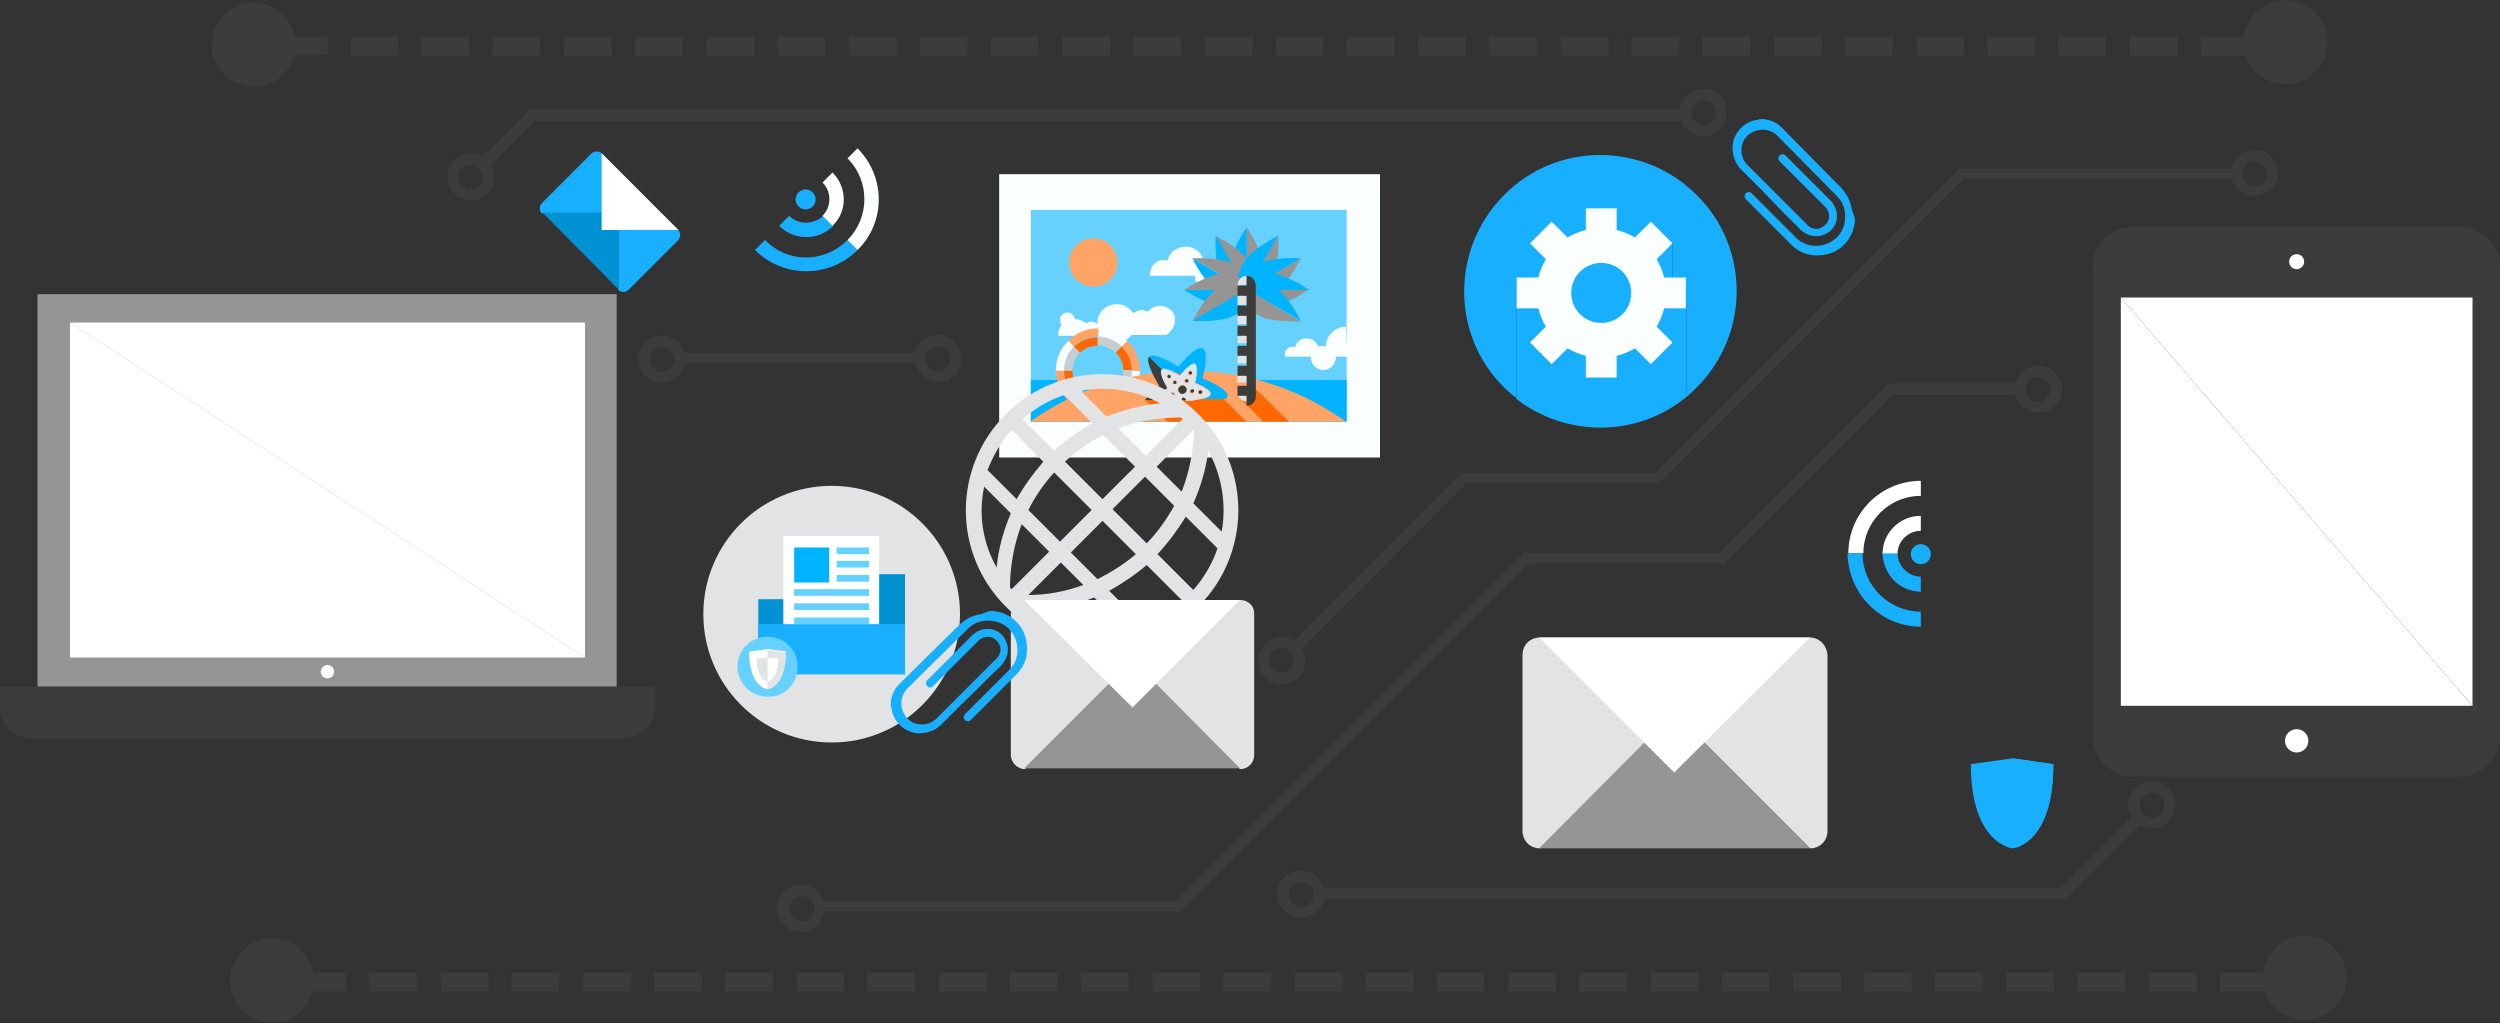 <?xml version="1.0" encoding="utf-8"?>
<!-- Generator: Adobe Illustrator 21.0.2, SVG Export Plug-In . SVG Version: 6.00 Build 0)  -->
<svg version="1.1" id="Layer_1" xmlns="http://www.w3.org/2000/svg" xmlns:xlink="http://www.w3.org/1999/xlink" x="0px" y="0px"
	 viewBox="0 0 300 122.8" style="enable-background:new 0 0 300 122.8;" xml:space="preserve">
<rect x="0" y="0" width="300" height="122.8" fill="#333333" stroke="none"/>
<style type="text/css">
	.st0{fill:#E2E3E4;}
	.st1{fill:#0092D3;}
	.st2{fill:#FFFFFF;}
	.st3{fill:#66D1FF;}
	.st4{fill:#00B3FF;}
	.st5{fill:#18AFFE;}
	.st6{fill:#FAFEFF;}
	.st7{fill:#FFA466;}
	.st8{fill:#D94E58;}
	.st9{fill:#C9CDD0;}
	.st10{fill:#8A3451;}
	.st11{fill:#FF6800;}
	.st12{fill:#959595;}
	.st13{fill:#3C3C3B;}
	.st14{fill-rule:evenodd;clip-rule:evenodd;fill:#18AFFE;}
</style>
<g>
	<g>
		<g>
			<g>
				<circle class="st0" cx="99.8" cy="73.7" r="15.4"/>
			</g>
		</g>
		<g>
			<g>
				<g>
					<polygon class="st1" points="106.2,68.9 103.5,68.9 102,70.4 100.6,71.9 99.8,71.9 93.3,71.9 91,71.9 91,80.9 99.8,80.9 
						108.6,80.9 108.6,71.9 108.6,68.9 					"/>
				</g>
			</g>
			<g>
				<g>
					<g>
						<g>
							<polygon class="st2" points="105.5,64.3 102.4,64.3 94,64.3 94,78.6 105.5,78.6 105.5,70.5 105.5,67.4 							"/>
						</g>
					</g>
					<g>
						<g>
							<rect x="100.4" y="67.3" class="st3" width="3.9" height="0.8"/>
						</g>
					</g>
					<g>
						<g>
							<rect x="100.4" y="69" class="st3" width="3.9" height="0.8"/>
						</g>
					</g>
					<g>
						<g>
							<rect x="95.3" y="70.7" class="st3" width="9" height="0.8"/>
						</g>
					</g>
					<g>
						<g>
							<rect x="95.3" y="72.4" class="st3" width="9" height="0.8"/>
						</g>
					</g>
					<g>
						<g>
							<rect x="95.3" y="74.1" class="st3" width="9" height="0.8"/>
						</g>
					</g>
					<g>
						<g>
							<rect x="100.4" y="65.7" class="st3" width="3.9" height="0.8"/>
						</g>
					</g>
				</g>
				<g>
					<g>
						<rect x="95.3" y="65.7" class="st4" width="4.2" height="4.2"/>
					</g>
				</g>
			</g>
			<g>
				<g>
					<rect x="91" y="74.9" class="st5" width="17.6" height="6"/>
				</g>
			</g>
		</g>
		<g>
			<g>
				<g>
					<path class="st3" d="M95.7,79.6c-0.2-1.8-1.7-3.2-3.6-3.2c-2,0-3.6,1.6-3.6,3.6c0,2,1.6,3.6,3.6,3.6c0.2,0,0.3,0,0.5,0
						c1.8-0.2,3.1-1.7,3.1-3.6C95.7,79.9,95.7,79.7,95.7,79.6z"/>
				</g>
			</g>
			<g>
				<g>
					<g>
						<g>
							<path class="st2" d="M92.1,82.7c0,0-2.2-0.2-2.2-4.5l2.2-0.3l2.2,0.3C94.3,82.5,92.1,82.7,92.1,82.7z"/>
						</g>
					</g>
				</g>
				<g>
					<g>
						<g>
							<path class="st0" d="M92.1,82.7l0-4.8l2.2,0.3C94.3,82.5,92.1,82.7,92.1,82.7z"/>
						</g>
					</g>
				</g>
				<g>
					<g>
						<g>
							<g>
								<polygon class="st2" points="94.3,78.3 92.1,78 92.1,77.9 94.3,78.2 								"/>
							</g>
						</g>
					</g>
				</g>
				<g>
					<g>
						<g>
							<g>
								<path class="st2" d="M92.1,81.8v-2.9l1.3,0.1C93.4,81.6,92.1,81.8,92.1,81.8z"/>
							</g>
						</g>
					</g>
					<g>
						<g>
							<g>
								<path class="st0" d="M92.1,81.8v-2.9L90.8,79C90.8,81.6,92.1,81.8,92.1,81.8z"/>
							</g>
						</g>
					</g>
				</g>
			</g>
		</g>
	</g>
	<g>
		<g>
			<g>
				<rect x="119.9" y="20.9" class="st6" width="45.7" height="34"/>
			</g>
		</g>
		<g>
			<g>
				<rect x="123.7" y="25.2" class="st3" width="37.9" height="25.4"/>
			</g>
		</g>
		<g>
			<g>
				<circle class="st7" cx="131.2" cy="31.5" r="2.9"/>
			</g>
		</g>
		<g>
			<g>
				<rect x="123.7" y="45.6" class="st4" width="37.9" height="5"/>
			</g>
		</g>
		<g>
			<g>
				<path class="st6" d="M139.2,36.7c-0.6,0-1.1,0.3-1.5,0.7c-0.2-0.1-0.4-0.2-0.7-0.2c-0.4,0-0.7,0.2-1,0.4c-0.4-0.6-1.1-1.1-2-1.1
					c-1.3,0-2.4,1.1-2.3,2.3c0,0,0,0.1,0,0.1c-0.2-0.2-0.5-0.3-0.8-0.3c-0.2,0-0.4,0.1-0.6,0.2c-0.3-0.3-0.8-0.5-1.3-0.5
					c-0.1-0.4-0.4-0.8-0.9-0.8c-0.5,0-0.9,0.4-0.9,0.9c0,0.2,0.1,0.5,0.2,0.6c-0.2,0.2-0.3,0.5-0.4,0.8c0,0,0,0.1,0,0.1l0,0.4l2.6,0
					l1.2,0l1.3,0l0.1,0c0.4,0.5,1,0.8,1.7,0.8c0,0,0.1,0,0.1,0c0.6,0,1.2-0.3,1.6-0.7c0.1-0.1,0.1-0.1,0.2-0.2h0.9l1.5,0l0.1,0
					l1.6,0c0.2-0.1,0.5-0.3,0.6-0.5c0.3-0.3,0.5-0.8,0.5-1.3C141.1,37.6,140.3,36.7,139.2,36.7z"/>
			</g>
		</g>
		<g>
			<g>
				<path class="st6" d="M139.6,31.2c0.2,0,0.4,0,0.5,0.1c0.2-1,1.1-1.7,2.2-1.7c1.2,0,2.2,1,2.2,2.2c0,0,0,0,0,0
					c0.1,0,0.2-0.1,0.4-0.1c0.2,0,0.3,0,0.5,0.1c0.2-0.5,0.7-0.9,1.3-0.9c0.6,0,1.1,0.4,1.3,1c0.1,0,0.2,0,0.3,0
					c0.4,0,0.7,0.3,0.8,0.7l0,0v0.5l-0.1,0l-1.2,0l-0.4,0h-1.2c0,0,0,0.1,0,0.1c0,0.2,0,0.3-0.1,0.5c-0.2,0.5-0.7,0.9-1.3,0.9
					c-0.6,0-1.1-0.4-1.3-0.9c-0.1-0.1-0.1-0.3-0.1-0.5c0,0,0-0.1,0-0.1l-2.5,0l-0.6,0l-2.3,0l0,0l0-0.1c0-0.1,0-0.1,0-0.2
					C138.1,31.8,138.8,31.2,139.6,31.2z"/>
			</g>
		</g>
		<g>
			<g>
				<g>
					<path class="st6" d="M127.7,44.5c0-1.1,0.4-2.1,1.2-2.9l-0.7-0.7c-1,1-1.5,2.2-1.5,3.6L127.7,44.5L127.7,44.5z"/>
				</g>
			</g>
			<g>
				<g>
					<path class="st6" d="M131.7,48.6c-1.1,0-2.1-0.4-2.9-1.2l-0.7,0.7c1,1,2.2,1.5,3.6,1.5L131.7,48.6L131.7,48.6z"/>
				</g>
			</g>
			<g>
				<g>
					<path class="st8" d="M131.7,48.6l0,1c1.4,0,2.6-0.5,3.6-1.5l-0.7-0.7C133.8,48.1,132.8,48.6,131.7,48.6z"/>
				</g>
			</g>
			<g>
				<g>
					<path class="st6" d="M136.8,44.5l-1,0c0,1.1-0.4,2.1-1.2,2.9l0,0l0.7,0.7l0,0C136.3,47.1,136.8,45.8,136.8,44.5z"/>
				</g>
			</g>
			<g>
				<g>
					<path class="st6" d="M134.6,41.6L134.6,41.6l0.7-0.7c-1-1-2.2-1.5-3.6-1.5l0,1C132.8,40.4,133.8,40.8,134.6,41.6z"/>
				</g>
			</g>
			<g>
				<g>
					<path class="st7" d="M135.8,44.5L135.8,44.5l1,0c0-1.3-0.5-2.6-1.5-3.6l0,0l-0.7,0.7C135.4,42.4,135.8,43.4,135.8,44.5z"/>
				</g>
			</g>
			<g>
				<g>
					<path class="st7" d="M128.9,41.6c0.8-0.8,1.8-1.2,2.9-1.2h0l0-1c-1.4,0-2.6,0.5-3.6,1.5l0,0L128.9,41.6L128.9,41.6z"/>
				</g>
			</g>
			<g>
				<g>
					<path class="st7" d="M128.9,47.4c-0.8-0.8-1.2-1.8-1.2-2.9l-1,0c0,1.3,0.5,2.6,1.5,3.6l0,0L128.9,47.4L128.9,47.4z"/>
				</g>
			</g>
			<g>
				<g>
					<path class="st9" d="M133.9,42.3l0.7-0.7l0,0c-0.8-0.8-1.8-1.2-2.9-1.2l0,1C132.6,41.5,133.3,41.8,133.9,42.3z"/>
				</g>
			</g>
			<g>
				<g>
					<path class="st9" d="M133.9,46.6l0.7,0.7l0,0c0.8-0.8,1.2-1.8,1.2-2.9l-1,0C134.8,45.3,134.4,46.1,133.9,46.6z"/>
				</g>
			</g>
			<g>
				<g>
					<path class="st10" d="M131.7,47.5l0,1c1.1,0,2.1-0.4,2.9-1.2l-0.7-0.7C133.3,47.2,132.6,47.5,131.7,47.5z"/>
				</g>
			</g>
			<g>
				<g>
					<path class="st11" d="M134.6,41.6l-0.7,0.7c0.6,0.6,0.9,1.3,0.9,2.1l1,0l0,0C135.8,43.4,135.4,42.4,134.6,41.6z"/>
				</g>
			</g>
			<g>
				<g>
					<path class="st11" d="M131.7,41.5l0-1h0c-1.1,0-2.1,0.4-2.9,1.2l0,0l0.7,0.7C130.1,41.8,130.9,41.5,131.7,41.5z"/>
				</g>
			</g>
			<g>
				<g>
					<path class="st9" d="M129.6,42.3l-0.7-0.7c-0.8,0.8-1.2,1.8-1.2,2.9l0,0l1,0C128.7,43.7,129,42.9,129.6,42.3z"/>
				</g>
			</g>
			<g>
				<g>
					<path class="st11" d="M128.7,44.5l-1,0c0,1.1,0.4,2.1,1.2,2.9l0,0l0.7-0.7C129,46.1,128.7,45.3,128.7,44.5z"/>
				</g>
			</g>
			<g>
				<g>
					<path class="st9" d="M129.6,46.6l-0.7,0.7c0.8,0.8,1.8,1.2,2.9,1.2l0,0l0-1C130.9,47.5,130.1,47.2,129.6,46.6z"/>
				</g>
			</g>
		</g>
		<g>
			<g>
				<path class="st7" d="M142.6,44.5c-7.1,0-13.6,2.3-19,6.1h37.9C156.2,46.8,149.7,44.5,142.6,44.5z"/>
			</g>
		</g>
		<g>
			<g>
				<polygon class="st11" points="150.3,46.3 148.8,47.8 151.6,50.6 154.7,50.6 				"/>
			</g>
		</g>
		<g>
			<g>
				<polygon class="st11" points="145.2,46.3 137.4,48 140.1,50.6 149.6,50.6 				"/>
			</g>
		</g>
		<g>
			<g>
				<g>
					<g>
						<g>
							<path class="st12" d="M151.6,32.2c0,2-0.9,2.6-2,2.6l0-7.5C149.6,27.3,151.6,30.1,151.6,32.2z"/>
						</g>
					</g>
					<g>
						<g>
							<path class="st4" d="M149.6,27.3l0,7.5c-1.1,0-2-0.6-2-2.6C147.6,30.1,149.6,27.3,149.6,27.3z"/>
						</g>
					</g>
				</g>
				<g>
					<g>
						<g>
							<path class="st12" d="M150,31.6c1,1.8,0.5,2.7-0.4,3.2l-3.8-6.5C145.9,28.3,149,29.8,150,31.6z"/>
						</g>
					</g>
					<g>
						<g>
							<path class="st4" d="M145.9,28.3l3.8,6.5c-0.9,0.5-2,0.5-3-1.2C145.6,31.7,145.9,28.3,145.9,28.3z"/>
						</g>
					</g>
				</g>
				<g>
					<g>
						<g>
							<path class="st12" d="M148.4,31.8c1.8,1,1.8,2,1.2,3l-6.5-3.8C143.1,31,146.6,30.8,148.4,31.8z"/>
						</g>
					</g>
					<g>
						<g>
							<path class="st4" d="M143.1,31l6.5,3.8c-0.5,0.9-1.5,1.4-3.2,0.4C144.6,34.2,143.1,31,143.1,31z"/>
						</g>
					</g>
				</g>
				<g>
					<g>
						<g>
							<path class="st12" d="M147,32.8c2,0,2.6,0.9,2.6,2l-7.5,0C142.1,34.8,145,32.8,147,32.8z"/>
						</g>
					</g>
					<g>
						<g>
							<path class="st4" d="M142.1,34.8l7.5,0c0,1.1-0.6,2-2.6,2C145,36.7,142.1,34.8,142.1,34.8z"/>
						</g>
					</g>
				</g>
				<g>
					<g>
						<g>
							<path class="st12" d="M146.4,34.4c1.8-1,2.7-0.5,3.2,0.4l-6.5,3.8C143.1,38.5,144.6,35.4,146.4,34.4z"/>
						</g>
					</g>
					<g>
						<g>
							<path class="st4" d="M143.1,38.5l6.5-3.8c0.5,0.9,0.5,2-1.2,3C146.6,38.8,143.1,38.5,143.1,38.5z"/>
						</g>
					</g>
				</g>
				<g>
					<g>
						<g>
							<path class="st12" d="M152.6,33.5c-1,1.8-2,1.8-3,1.2l3.8-6.5C153.4,28.3,153.6,31.8,152.6,33.5z"/>
						</g>
					</g>
					<g>
						<g>
							<path class="st4" d="M153.4,28.3l-3.8,6.5c-0.9-0.5-1.4-1.5-0.4-3.2C150.2,29.8,153.4,28.3,153.4,28.3z"/>
						</g>
					</g>
				</g>
				<g>
					<g>
						<g>
							<path class="st12" d="M152.8,35.2c-1.8,1-2.7,0.5-3.2-0.4l6.5-3.8C156.1,31,154.6,34.2,152.8,35.2z"/>
						</g>
					</g>
					<g>
						<g>
							<path class="st4" d="M156.1,31l-6.5,3.8c-0.5-0.9-0.5-2,1.2-3C152.7,30.7,156.1,31,156.1,31z"/>
						</g>
					</g>
				</g>
				<g>
					<g>
						<g>
							<path class="st12" d="M152.2,36.7c-2,0-2.6-0.9-2.6-2l7.5,0C157.1,34.8,154.2,36.7,152.2,36.7z"/>
						</g>
					</g>
					<g>
						<g>
							<path class="st4" d="M157.1,34.8l-7.5,0c0-1.1,0.6-2,2.6-2C154.3,32.8,157.1,34.8,157.1,34.8z"/>
						</g>
					</g>
				</g>
				<g>
					<g>
						<g>
							<path class="st12" d="M150.9,37.8c-1.8-1-1.8-2-1.2-3l6.5,3.8C156.1,38.5,152.6,38.8,150.9,37.8z"/>
						</g>
					</g>
					<g>
						<g>
							<path class="st4" d="M156.1,38.5l-6.5-3.8c0.5-0.9,1.5-1.4,3.2-0.4C154.6,35.4,156.1,38.5,156.1,38.5z"/>
						</g>
					</g>
				</g>
			</g>
			<g>
				<g>
					<g>
						<path class="st0" d="M149.6,33.1c-0.6,0-1.1,0.5-1.1,1.1l0,0h1.1L149.6,33.1z"/>
					</g>
				</g>
				<g>
					<g>
						<rect x="148.5" y="35.4" class="st0" width="1.1" height="1.2"/>
					</g>
				</g>
				<g>
					<g>
						<rect x="148.5" y="37.7" class="st0" width="1.1" height="1.2"/>
					</g>
				</g>
				<g>
					<g>
						
							<rect x="148.5" y="40.1" transform="matrix(1.643641e-03 -1 1 1.643641e-03 108.177 189.608)" class="st0" width="1.2" height="1.1"/>
					</g>
				</g>
				<g>
					<g>
						<rect x="148.5" y="42.4" class="st0" width="1.1" height="1.2"/>
					</g>
				</g>
				<g>
					<g>
						<rect x="148.5" y="44.7" class="st0" width="1.1" height="1.2"/>
					</g>
				</g>
				<g>
					<g>
						<path class="st0" d="M148.5,47L148.5,47c0,0.6,0.5,1.2,1.1,1.2l0-1.2L148.5,47z"/>
					</g>
				</g>
				<g>
					<g>
						<path class="st13" d="M149.6,33.1l0,1.2h-1.1l0,1.2l1.1,0l0,1.2l-1.1,0l0,1.2l1.1,0l0,1.2l-1.1,0l0,1.2l1.1,0l0,1.2l-1.1,0
							v1.2l1.1,0l0,1.2l-1.1,0l0,1.2l1.1,0l0,1.2l-1.1,0l0,1.2l1.1,0l0,1.2c0.6,0,1.1-0.5,1.1-1.1l0,0l0-1.2l0-1.2l0-1.2l0-1.2
							l0-1.2l0-1.2l0-1.2l0-1.2l0-1.2l0-1.2l0-1.2l0,0C150.7,33.6,150.2,33.1,149.6,33.1z"/>
					</g>
				</g>
			</g>
		</g>
		<g>
			<g>
				<g>
					<path class="st13" d="M140.1,46.5c0,0-1.1-1.8-0.7-2.2l-1.5-1.5c-0.6,0.6,1.2,3.5,1.2,3.5s-1,0.9-1.7,1.7l1.4,0
						C139.1,47.4,140.1,46.5,140.1,46.5z"/>
				</g>
			</g>
			<g>
				<g>
					<path class="st4" d="M139.4,44.3c0.4-0.4,2.2,0.7,2.2,0.7s1.3-1.6,1.8-1.4c0.5,0.3,0,2.3,0,2.3s2,0.8,1.9,1.3
						c-0.1,0.6-2.2,0.7-2.2,0.7l3.9,0c0.2-0.1,0.3-0.2,0.3-0.4c0.1-0.9-3-2.1-3-2.1s0.9-3.2,0-3.6c-0.8-0.4-2.9,2.2-2.9,2.2
						s-2.8-1.8-3.5-1.2L139.4,44.3C139.4,44.3,139.4,44.3,139.4,44.3z"/>
				</g>
			</g>
			<g>
				<g>
					<path class="st0" d="M145.3,47.3c0.1-0.6-1.9-1.3-1.9-1.3s0.5-2,0-2.3c-0.5-0.3-1.8,1.4-1.8,1.4s-1.8-1.1-2.2-0.7c0,0,0,0,0,0
						c-0.4,0.4,0.7,2.2,0.7,2.2s-1.1,0.9-1.3,1.5l3,0c0-0.1,0.1-0.2,0.2-0.3c0.1,0,0.2,0.1,0.3,0.2c0,0,0,0,0,0.1l0.8,0
						C143.1,48,145.2,47.9,145.3,47.3z M140,47.9c-0.1,0.1-0.3,0-0.3-0.1c-0.1-0.1,0-0.3,0.1-0.3c0.1-0.1,0.3,0,0.3,0.1
						C140.1,47.8,140.1,47.9,140,47.9z M142.6,44.7c0.1-0.1,0.2-0.2,0.3-0.1c0.1,0.1,0.2,0.2,0.1,0.3c-0.1,0.1-0.2,0.2-0.3,0.1
						C142.6,44.9,142.5,44.8,142.6,44.7z M142.1,45.6c0.1-0.1,0.2-0.2,0.3-0.1c0.1,0.1,0.2,0.2,0.1,0.3c-0.1,0.1-0.2,0.2-0.3,0.1
						C142.1,45.8,142.1,45.7,142.1,45.6z M140.1,45.3c-0.1-0.1-0.1-0.2,0-0.3c0.1-0.1,0.2-0.1,0.3,0c0.1,0.1,0.1,0.2,0,0.3
						C140.4,45.4,140.2,45.4,140.1,45.3z M140.8,47.5c-0.1,0.1-0.3,0-0.3-0.1c-0.1-0.1,0-0.3,0.1-0.3c0.1-0.1,0.3,0,0.3,0.1
						C141,47.3,141,47.4,140.8,47.5z M140.8,46c-0.1-0.1-0.1-0.2,0-0.3c0.1-0.1,0.2-0.1,0.3,0c0.1,0.1,0.1,0.2,0,0.3
						C141.1,46.1,140.9,46.1,140.8,46z M141.5,47.1c-0.2-0.2-0.2-0.5,0-0.7c0.2-0.2,0.5-0.2,0.7,0c0.2,0.2,0.2,0.5,0,0.7
						C142,47.3,141.7,47.3,141.5,47.1z M143,47.2c-0.1,0-0.2-0.1-0.2-0.3c0-0.1,0.1-0.2,0.3-0.2c0.1,0,0.2,0.1,0.2,0.3
						C143.2,47.1,143.1,47.2,143,47.2z M144,47.3c-0.1,0-0.2-0.1-0.2-0.3c0-0.1,0.1-0.2,0.3-0.2c0.1,0,0.2,0.1,0.2,0.3
						C144.2,47.2,144.1,47.3,144,47.3z"/>
				</g>
			</g>
			<g>
				<g>
					
						<ellipse transform="matrix(0.707 -0.707 0.707 0.707 8.491 114.002)" class="st13" cx="141.9" cy="46.8" rx="0.5" ry="0.5"/>
				</g>
			</g>
			<g>
				<g>
					
						<ellipse transform="matrix(0.707 -0.707 0.707 0.707 8.852 113.13)" class="st13" cx="141" cy="45.9" rx="0.2" ry="0.2"/>
				</g>
			</g>
			<g>
				<g>
					
						<ellipse transform="matrix(0.707 -0.707 0.707 0.707 9.145 112.426)" class="st13" cx="140.3" cy="45.2" rx="0.2" ry="0.2"/>
				</g>
			</g>
			<g>
				<g>
					
						<ellipse transform="matrix(0.442 -0.897 0.897 0.442 38.492 153.231)" class="st13" cx="142.4" cy="45.7" rx="0.2" ry="0.2"/>
				</g>
			</g>
			<g>
				<g>
					
						<ellipse transform="matrix(0.441 -0.898 0.898 0.441 39.639 153.22)" class="st13" cx="142.8" cy="44.8" rx="0.2" ry="0.2"/>
				</g>
			</g>
			<g>
				<g>
					
						<ellipse transform="matrix(0.158 -0.988 0.988 0.158 74.155 180.776)" class="st13" cx="143" cy="46.9" rx="0.2" ry="0.2"/>
				</g>
			</g>
			<g>
				<g>
					
						<ellipse transform="matrix(0.156 -0.988 0.988 0.156 75.04 181.987)" class="st13" cx="144" cy="47.1" rx="0.2" ry="0.2"/>
				</g>
			</g>
			<g>
				<g>
					<path class="st13" d="M142,47.7c-0.1,0-0.2,0.1-0.2,0.3l0.5,0c0,0,0,0,0-0.1C142.2,47.8,142.1,47.7,142,47.7z"/>
				</g>
			</g>
			<g>
				<g>
					
						<ellipse transform="matrix(0.897 -0.441 0.441 0.897 -6.426 66.971)" class="st13" cx="140.7" cy="47.3" rx="0.2" ry="0.2"/>
				</g>
			</g>
			<g>
				<g>
					
						<ellipse transform="matrix(0.895 -0.445 0.445 0.895 -6.634 67.216)" class="st13" cx="139.9" cy="47.7" rx="0.2" ry="0.2"/>
				</g>
			</g>
		</g>
		<g>
			<g>
				<path class="st6" d="M161.5,39.2c-1.3,0-2.4,1.1-2.4,2.4c0,0,0,0,0,0c-0.1,0-0.3-0.1-0.4-0.1c-0.2,0-0.3,0-0.5,0.1
					c-0.2-0.6-0.8-1-1.4-1c-0.7,0-1.2,0.4-1.4,1.1c-0.1,0-0.2-0.1-0.3-0.1c-0.4,0-0.8,0.3-0.9,0.7l0,0l0,0.5l0.1,0l1.3,0l0.4,0
					l1.3,0c0,0,0,0.1,0,0.1c0,0.2,0,0.3,0.1,0.5c0.2,0.6,0.8,1,1.4,1c0.6,0,1.2-0.4,1.4-1c0.1-0.2,0.1-0.3,0.1-0.5c0,0,0-0.1,0-0.1
					l1.4,0L161.5,39.2C161.5,39.2,161.5,39.2,161.5,39.2z"/>
			</g>
		</g>
	</g>
	<g>
		<g>
			<g>
				<path class="st0" d="M143.8,49.7c-6.4-6.4-16.7-6.4-23.1,0c-6.4,6.4-6.4,16.7,0,23.1c6.4,6.4,16.7,6.4,23.1,0
					C150.2,66.4,150.2,56,143.8,49.7z M122.6,62.9l3.3,3.3l-4.5,4.5c-0.1-0.1-0.1-0.1-0.2-0.2C121.2,67.9,121.7,65.3,122.6,62.9z
					 M121.4,51.6l3.8,3.8c-1.2,1.4-2.3,2.9-3.2,4.5l-3.5-3.5C119.2,54.7,120.1,53,121.4,51.6z M138.8,56l4.4-4.4
					c0,0,0.1,0.1,0.1,0.1c-0.1,2.5-0.6,5-1.5,7.3L138.8,56z M140.9,60.7c-0.9,1.6-2,3.2-3.3,4.5l-4.1-4.1l3.9-3.9L140.9,60.7z
					 M137.5,54.7l-3.3-3.3c2.3-0.9,4.9-1.3,7.5-1.3c0.1,0.1,0.2,0.1,0.2,0.2L137.5,54.7z M136.2,56l-3.9,3.9l-4.5-4.5
					c1.4-1.3,3-2.4,4.6-3.2L136.2,56z M126.5,54.1l-3.8-3.8c1.5-1.3,3.2-2.3,5-2.9l3.4,3.4C129.5,51.7,127.9,52.8,126.5,54.1z
					 M126.5,56.7l4.5,4.5l-3.8,3.8l-3.8-3.8C124.2,59.6,125.3,58,126.5,56.7z M123.4,71.4l3.9-3.9l2.7,2.7
					C127.8,71,125.6,71.4,123.4,71.4z M128.5,66.3l3.8-3.8l4,4c-1.4,1.2-3,2.2-4.6,3L128.5,66.3z M137.6,67.8l4.3,4.3
					c-1.4,1.3-3.1,2.2-4.8,2.8l-4-4C134.7,70,136.2,69,137.6,67.8z M138.9,66.5c1.3-1.4,2.4-2.9,3.4-4.5l3.8,3.8
					c-0.6,1.8-1.6,3.5-2.9,5L138.9,66.5z M146.6,63.8l-3.4-3.4c0.9-2,1.5-4.1,1.8-6.3C146.6,57,147.2,60.5,146.6,63.8z M139.2,48.4
					c-2.2,0.2-4.4,0.8-6.4,1.6l-3.1-3.1C132.9,46.3,136.3,46.8,139.2,48.4z M118.1,58.4l3.2,3.2c-0.9,2.1-1.5,4.3-1.7,6.5
					C117.9,65.1,117.4,61.7,118.1,58.4z M124.1,73.2c2.5-0.1,4.9-0.6,7.2-1.5l3.8,3.8C131.4,76.2,127.4,75.4,124.1,73.2z"/>
			</g>
		</g>
	</g>
	<g>
		<g>
			<g>
				<g>
					<g>
						<path class="st5" d="M241.5,101.8c0,0-5-0.5-5-10.1l5-0.7l4.9,0.7C246.4,101.4,241.5,101.8,241.5,101.8z"/>
					</g>
				</g>
			</g>
		</g>
		<g>
			<g>
				<g>
					<g>
						<path class="st5" d="M241.5,101.8l0-10.8l4.9,0.7C246.4,101.4,241.5,101.8,241.5,101.8z"/>
					</g>
				</g>
			</g>
		</g>
	</g>
	<g>
		<g>
			<g>
				<g>
					<path class="st0" d="M148.8,72h-12.9h-12.9c-0.9,0-1.7,0.8-1.7,1.7v16.9c0,0.9,0.8,1.7,1.7,1.7l12.9-12.9l12.9,12.9
						c0.9,0,1.7-0.7,1.7-1.7V73.6C150.5,72.7,149.8,72,148.8,72z"/>
				</g>
			</g>
		</g>
		<g>
			<g>
				<g>
					<polygon class="st12" points="122.9,92.2 148.8,92.2 135.9,79.2 					"/>
				</g>
			</g>
		</g>
		<g>
			<g>
				<g>
					<polygon class="st2" points="148.8,72 122.9,72 135.9,84.9 					"/>
				</g>
			</g>
		</g>
	</g>
	<g>
		<g>
			<g>
				<g>
					<path class="st0" d="M217.2,76.5h-16.2h-16.2c-1.2,0-2.1,0.9-2.1,2.1v21.1c0,1.2,0.9,2.1,2.1,2.1l16.2-16.2l16.2,16.2
						c1.2,0,2.1-0.9,2.1-2.1V78.6C219.2,77.4,218.3,76.5,217.2,76.5z"/>
				</g>
			</g>
		</g>
		<g>
			<g>
				<g>
					<polygon class="st12" points="184.7,101.8 217.2,101.8 200.9,85.5 					"/>
				</g>
			</g>
		</g>
		<g>
			<g>
				<g>
					<polygon class="st2" points="217.2,76.5 184.7,76.5 200.9,92.7 					"/>
				</g>
			</g>
		</g>
	</g>
	<g>
		<g>
			<g>
				<g>
					<path class="st5" d="M81.4,27.6L76.8,23l-4.6-4.6c-0.3-0.3-0.9-0.3-1.2,0l-6,6c-0.3,0.3-0.3,0.9,0,1.2l9.2,0l0,9.2
						c0.3,0.3,0.9,0.3,1.2,0l6-6C81.7,28.4,81.7,27.9,81.4,27.6z"/>
				</g>
			</g>
		</g>
		<g>
			<g>
				<g>
					<polygon class="st1" points="65.1,25.5 74.2,34.7 74.2,25.5 					"/>
				</g>
			</g>
		</g>
		<g>
			<g>
				<g>
					<polygon class="st2" points="81.4,27.6 72.2,18.4 72.2,27.6 					"/>
				</g>
			</g>
		</g>
	</g>
	<g>
		<g>
			<g>
				<rect x="4.5" y="35.3" class="st12" width="69.5" height="47.1"/>
			</g>
		</g>
		<g>
			<g>
				<circle class="st2" cx="39.3" cy="80.6" r="0.8"/>
			</g>
		</g>
		<g>
			<g>
				<path class="st13" d="M3.7,88.6h15.6h55.6c2,0,3.7-1.7,3.7-3.7v-2.5H19.3H0v2.5C0,86.9,1.7,88.6,3.7,88.6z"/>
			</g>
		</g>
		<g>
			<g>
				<g>
					<polygon class="st2" points="70.2,38.7 70.2,78.9 8.4,38.7 					"/>
				</g>
			</g>
			<g>
				<g>
					<polygon class="st2" points="70.2,78.9 8.4,78.9 8.4,38.7 					"/>
				</g>
			</g>
		</g>
	</g>
	<g>
		<g>
			<g>
				<path class="st13" d="M300,88.3c0,2.7-2.2,4.9-4.9,4.9h-39.1c-2.7,0-4.9-2.2-4.9-4.9V32.1c0-2.7,2.2-4.9,4.9-4.9h39.1
					c2.7,0,4.9,2.2,4.9,4.9V88.3z"/>
			</g>
		</g>
		<g>
			<g>
				<circle class="st2" cx="275.6" cy="88.9" r="1.4"/>
			</g>
		</g>
		<g>
			<g>
				<circle class="st2" cx="275.6" cy="31.4" r="0.9"/>
			</g>
		</g>
		<g>
			<g>
				<g>
					<polygon class="st2" points="254.5,35.7 296.7,84.7 296.7,35.7 					"/>
				</g>
			</g>
			<g>
				<g>
					<polygon class="st2" points="254.5,84.7 296.7,84.7 254.5,35.7 					"/>
				</g>
			</g>
		</g>
	</g>
	<g>
		<g>
			<path class="st13" d="M41.5,116.7l-3.9,0c-0.2-0.9-0.6-1.8-1.4-2.6c-2-2-5.2-2-7.1,0c-2,2-2,5.2,0,7.1c2,2,5.2,2,7.1,0
				c0.7-0.7,1.1-1.5,1.3-2.3l4,0L41.5,116.7z"/>
		</g>
		<g>
			<rect x="44.3" y="116.7" class="st13" width="5.7" height="2.3"/>
		</g>
		<g>
			<rect x="52.9" y="116.7" class="st13" width="5.7" height="2.3"/>
		</g>
		<g>
			<rect x="61.4" y="116.7" class="st13" width="5.7" height="2.3"/>
		</g>
		<g>
			<rect x="70" y="116.7" class="st13" width="5.7" height="2.3"/>
		</g>
		<g>
			<rect x="78.5" y="116.7" class="st13" width="5.7" height="2.3"/>
		</g>
		<g>
			<rect x="87" y="116.7" class="st13" width="5.7" height="2.3"/>
		</g>
		<g>
			<rect x="95.6" y="116.7" class="st13" width="5.7" height="2.3"/>
		</g>
		<g>
			<rect x="104.1" y="116.7" class="st13" width="5.7" height="2.3"/>
		</g>
		<g>
			<rect x="112.7" y="116.7" class="st13" width="5.7" height="2.3"/>
		</g>
		<g>
			<rect x="121.2" y="116.7" class="st13" width="5.7" height="2.3"/>
		</g>
		<g>
			<rect x="129.7" y="116.7" class="st13" width="5.7" height="2.3"/>
		</g>
		<g>
			<rect x="138.3" y="116.7" class="st13" width="5.7" height="2.3"/>
		</g>
		<g>
			<rect x="146.8" y="116.7" class="st13" width="5.7" height="2.3"/>
		</g>
		<g>
			<rect x="155.4" y="116.7" class="st13" width="5.7" height="2.3"/>
		</g>
		<g>
			<rect x="163.9" y="116.7" class="st13" width="5.7" height="2.3"/>
		</g>
		<g>
			<rect x="172.4" y="116.7" class="st13" width="5.7" height="2.3"/>
		</g>
		<g>
			<rect x="181" y="116.7" class="st13" width="5.7" height="2.3"/>
		</g>
		<g>
			<rect x="189.5" y="116.7" class="st13" width="5.7" height="2.3"/>
		</g>
		<g>
			<rect x="198.1" y="116.7" class="st13" width="5.7" height="2.3"/>
		</g>
		<g>
			<rect x="206.6" y="116.7" class="st13" width="5.7" height="2.3"/>
		</g>
		<g>
			<rect x="215.2" y="116.7" class="st13" width="5.7" height="2.3"/>
		</g>
		<g>
			<rect x="223.7" y="116.7" class="st13" width="5.7" height="2.3"/>
		</g>
		<g>
			<rect x="232.2" y="116.7" class="st13" width="5.7" height="2.3"/>
		</g>
		<g>
			<rect x="240.8" y="116.7" class="st13" width="5.7" height="2.3"/>
		</g>
		<g>
			<rect x="249.3" y="116.7" class="st13" width="5.7" height="2.3"/>
		</g>
		<g>
			<rect x="257.9" y="116.7" class="st13" width="5.7" height="2.3"/>
		</g>
		<g>
			<path class="st13" d="M280.1,113.8c-2-2-5.2-2-7.1,0c-0.8,0.8-1.3,1.9-1.4,2.9l-5.2,0l0,2.3h5.4c0.2,0.7,0.6,1.4,1.2,1.9
				c2,2,5.2,2,7.1,0C282.1,119,282.1,115.8,280.1,113.8z"/>
		</g>
	</g>
	<g>
		<g>
			<path class="st13" d="M39.3,4.4l-3.9,0c-0.2-0.9-0.6-1.8-1.4-2.6c-2-2-5.2-2-7.1,0c-2,2-2,5.2,0,7.1c2,2,5.2,2,7.1,0
				c0.7-0.7,1.1-1.5,1.3-2.3l4,0L39.3,4.4z"/>
		</g>
		<g>
			<rect x="42.1" y="4.4" class="st13" width="5.7" height="2.3"/>
		</g>
		<g>
			<rect x="50.6" y="4.4" class="st13" width="5.7" height="2.3"/>
		</g>
		<g>
			<rect x="59.1" y="4.4" class="st13" width="5.7" height="2.3"/>
		</g>
		<g>
			<rect x="67.7" y="4.4" class="st13" width="5.7" height="2.3"/>
		</g>
		<g>
			<rect x="76.2" y="4.4" class="st13" width="5.7" height="2.3"/>
		</g>
		<g>
			<rect x="84.8" y="4.4" class="st13" width="5.7" height="2.3"/>
		</g>
		<g>
			<rect x="93.3" y="4.4" class="st13" width="5.7" height="2.3"/>
		</g>
		<g>
			<rect x="101.9" y="4.4" class="st13" width="5.7" height="2.3"/>
		</g>
		<g>
			<rect x="110.4" y="4.4" class="st13" width="5.7" height="2.3"/>
		</g>
		<g>
			<rect x="118.9" y="4.4" class="st13" width="5.7" height="2.3"/>
		</g>
		<g>
			<rect x="127.5" y="4.4" class="st13" width="5.7" height="2.3"/>
		</g>
		<g>
			<rect x="136" y="4.4" class="st13" width="5.7" height="2.3"/>
		</g>
		<g>
			<rect x="144.6" y="4.4" class="st13" width="5.7" height="2.3"/>
		</g>
		<g>
			<rect x="153.1" y="4.4" class="st13" width="5.7" height="2.3"/>
		</g>
		<g>
			<rect x="161.6" y="4.4" class="st13" width="5.7" height="2.3"/>
		</g>
		<g>
			<rect x="170.2" y="4.4" class="st13" width="5.7" height="2.3"/>
		</g>
		<g>
			<rect x="178.7" y="4.4" class="st13" width="5.7" height="2.3"/>
		</g>
		<g>
			<rect x="187.3" y="4.4" class="st13" width="5.7" height="2.3"/>
		</g>
		<g>
			<rect x="195.8" y="4.4" class="st13" width="5.7" height="2.3"/>
		</g>
		<g>
			<rect x="204.3" y="4.4" class="st13" width="5.7" height="2.3"/>
		</g>
		<g>
			<rect x="212.9" y="4.4" class="st13" width="5.7" height="2.3"/>
		</g>
		<g>
			<rect x="221.4" y="4.4" class="st13" width="5.7" height="2.3"/>
		</g>
		<g>
			<rect x="230" y="4.4" class="st13" width="5.7" height="2.3"/>
		</g>
		<g>
			<rect x="238.5" y="4.4" class="st13" width="5.7" height="2.3"/>
		</g>
		<g>
			<rect x="247" y="4.4" class="st13" width="5.7" height="2.3"/>
		</g>
		<g>
			<rect x="255.6" y="4.4" class="st13" width="5.7" height="2.3"/>
		</g>
		<g>
			<path class="st13" d="M277.8,1.5c-2-2-5.2-2-7.1,0c-0.8,0.8-1.3,1.9-1.4,2.9l-5.2,0l0,2.3l5.4,0c0.2,0.7,0.6,1.4,1.2,1.9
				c2,2,5.2,2,7.1,0C279.8,6.7,279.8,3.5,277.8,1.5z"/>
		</g>
	</g>
	<g>
		<g>
			<g>
				<path class="st5" d="M183.6,33.3l0-4.1l17.1,0l0,4.1l1.7,3.7l0,10.6c0.4-0.3,0.8-0.7,1.2-1.1c6.4-6.4,6.4-16.8,0-23.1
					c-6.4-6.4-16.8-6.4-23.1,0c-6.4,6.4-6.4,16.8,0,23.1c0.5,0.5,1,0.9,1.5,1.3l0-10.9L183.6,33.3z"/>
			</g>
		</g>
		<g>
			<g>
				<path class="st5" d="M202.4,47.6l0-10.6l-1.7-3.7l0-4.1l-17.1,0l0,4.1L182,37l0,10.9C188,52.5,196.5,52.5,202.4,47.6z"/>
			</g>
		</g>
		<g>
			<g>
				<path class="st6" d="M198.1,43.7l2.6-2.6l-1.9-1.9c0.4-0.7,0.7-1.4,0.9-2.2l2.6,0l0-3.7l-2.6,0c-0.2-0.8-0.5-1.5-0.9-2.2
					l1.9-1.9l-2.6-2.6l-1.9,1.9c-0.7-0.4-1.4-0.7-2.2-0.9l0-2.6l-3.7,0l0,2.6c-0.8,0.2-1.5,0.5-2.2,0.9l-1.9-1.9l-2.6,2.6l1.9,1.9
					c-0.4,0.7-0.7,1.4-0.9,2.2l-2.6,0l0,3.7l2.6,0c0.2,0.8,0.5,1.5,0.9,2.2l-1.9,1.9l2.6,2.6l1.9-1.9c0.7,0.4,1.4,0.7,2.2,0.9l0,2.6
					l3.7,0l0-2.6c0.8-0.2,1.5-0.5,2.2-0.9L198.1,43.7z M189.6,37.7c-1.4-1.4-1.4-3.7,0-5.1c1.4-1.4,3.7-1.4,5.1,0
					c1.4,1.4,1.4,3.7,0,5.1C193.3,39.1,191,39.1,189.6,37.7z"/>
			</g>
		</g>
	</g>
	<g>
		<g>
			<g>
				<g>
					
						<ellipse transform="matrix(0.707 -0.707 0.707 0.707 11.412 75.402)" class="st5" cx="96.7" cy="23.9" rx="1.2" ry="1.2"/>
				</g>
			</g>
		</g>
		<g>
			<g>
				<g>
					<path class="st5" d="M94.7,25.9l-1.2,1.2c1.8,1.8,4.7,1.8,6.5,0l-1.2-1.2C97.6,27,95.8,27,94.7,25.9z"/>
				</g>
			</g>
			<g>
				<g>
					<path class="st6" d="M99.9,20.7l-1.2,1.2c1.1,1.1,1.1,2.9,0,4l1.2,1.2C101.7,25.4,101.7,22.5,99.9,20.7z"/>
				</g>
			</g>
			<g>
				<g>
					<path class="st5" d="M91.8,28.8l-1.2,1.2c3.4,3.4,8.9,3.4,12.3,0l-1.2-1.2C98.9,31.6,94.5,31.6,91.8,28.8z"/>
				</g>
			</g>
			<g>
				<g>
					<path class="st6" d="M102.9,17.8l-1.2,1.2c2.7,2.7,2.7,7.1,0,9.8l1.2,1.2C106.3,26.7,106.3,21.2,102.9,17.8z"/>
				</g>
			</g>
		</g>
	</g>
	<g>
		<g>
			<g>
				<g>
					<circle class="st5" cx="230.5" cy="66.5" r="1.2"/>
				</g>
			</g>
		</g>
		<g>
			<g>
				<g>
					<path class="st2" d="M230.5,63.7l0-1.8c-2.5,0-4.6,2-4.6,4.6l1.8,0C227.7,64.9,229,63.7,230.5,63.7z"/>
				</g>
			</g>
			<g>
				<g>
					<path class="st5" d="M230.5,71v-1.8c-1.5,0-2.8-1.3-2.8-2.8l-1.8,0C226,69,228,71,230.5,71z"/>
				</g>
			</g>
			<g>
				<g>
					<path class="st2" d="M230.5,59.5l0-1.8c-4.8,0-8.7,3.9-8.7,8.7l1.8,0C223.6,62.6,226.7,59.5,230.5,59.5z"/>
				</g>
			</g>
			<g>
				<g>
					<path class="st5" d="M230.5,75.2l0-1.8c-3.8,0-7-3.1-7-7l-1.8,0C221.8,71.3,225.7,75.2,230.5,75.2z"/>
				</g>
			</g>
		</g>
	</g>
	<g>
		<g>
			<g>
				<path class="st14" d="M119.1,73.3c0.2,0,0.4,0.1,0.6,0.1c1.9,0.4,3.3,1.9,3.5,3.8c0.2,1.4-0.2,2.7-1.2,3.7
					c-1.8,1.8-3.7,3.7-5.5,5.5c-0.2,0.2-0.5,0.2-0.7,0c-0.2-0.2-0.2-0.5,0-0.7c1.8-1.8,3.6-3.6,5.3-5.3c0.7-0.7,1-1.5,1-2.4
					c0-1.8-1.3-3.4-3.2-3.5c-1.1-0.1-2,0.2-2.8,1c-2.4,2.4-4.8,4.7-7.2,7.1c-1.3,1.3-0.8,3.6,0.9,4.2c1,0.3,1.9,0.1,2.6-0.6
					c1.5-1.5,3-3,4.5-4.5c0.9-0.9,1.8-1.8,2.7-2.7c0.6-0.6,0.6-1.4,0.1-2c-0.5-0.7-1.5-0.8-2.2-0.2c-0.1,0.1-0.1,0.1-0.2,0.2
					c-1.8,1.8-3.6,3.6-5.3,5.3c-0.2,0.2-0.3,0.2-0.5,0.2c-0.3-0.1-0.5-0.5-0.3-0.8c0,0,0.1-0.1,0.1-0.1c1.8-1.8,3.6-3.6,5.4-5.4
					c1.3-1.2,3.3-0.9,4,0.7c0.5,1,0.2,2.1-0.5,2.9c-1.6,1.5-3.1,3.1-4.7,4.6c-0.8,0.8-1.7,1.7-2.5,2.5c-0.8,0.8-1.7,1.1-2.8,1.1
					c-1.6-0.1-2.9-1.3-3.2-2.8c0-0.1,0-0.3-0.1-0.4c0-0.2,0-0.4,0-0.5c0,0,0-0.1,0-0.1c0.1-0.8,0.4-1.5,1-2.1
					c2.4-2.4,4.9-4.8,7.3-7.2c0.6-0.5,1.2-0.9,2-1.1c0.3-0.1,0.6-0.1,0.8-0.2C118.7,73.3,118.9,73.3,119.1,73.3z"/>
			</g>
		</g>
	</g>
	<g>
		<g>
			<g>
				<path class="st14" d="M222.6,26.5c0,0.2-0.1,0.4-0.1,0.6c-0.4,1.9-1.9,3.3-3.8,3.5c-1.4,0.2-2.7-0.2-3.7-1.2
					c-1.8-1.8-3.7-3.7-5.5-5.5c-0.2-0.2-0.2-0.5,0-0.7c0.2-0.2,0.5-0.2,0.7,0c1.8,1.8,3.6,3.6,5.3,5.3c0.7,0.7,1.5,1,2.4,1
					c1.8,0,3.4-1.3,3.5-3.2c0.1-1.1-0.2-2-1-2.8c-2.4-2.4-4.7-4.8-7.1-7.2c-1.3-1.3-3.6-0.8-4.2,0.9c-0.3,1-0.1,1.9,0.6,2.6
					c1.5,1.5,3,3,4.5,4.5c0.9,0.9,1.8,1.8,2.7,2.7c0.6,0.6,1.4,0.6,2,0.1c0.7-0.5,0.8-1.5,0.2-2.2c-0.1-0.1-0.1-0.1-0.2-0.2
					c-1.8-1.8-3.6-3.6-5.3-5.3c-0.2-0.2-0.2-0.3-0.2-0.5c0.1-0.3,0.5-0.5,0.8-0.3c0,0,0.1,0.1,0.1,0.1c1.8,1.8,3.6,3.6,5.4,5.4
					c1.2,1.3,0.9,3.3-0.7,4c-1,0.5-2.1,0.2-2.9-0.5c-1.5-1.5-3.1-3.1-4.6-4.7c-0.8-0.8-1.7-1.7-2.5-2.5c-0.8-0.8-1.1-1.7-1.1-2.8
					c0.1-1.6,1.3-2.9,2.8-3.2c0.1,0,0.3,0,0.4-0.1c0.2,0,0.4,0,0.5,0c0,0,0.1,0,0.1,0c0.8,0.1,1.5,0.4,2.1,1
					c2.4,2.4,4.8,4.9,7.2,7.3c0.5,0.6,0.9,1.2,1.1,2c0.1,0.3,0.1,0.6,0.2,0.8C222.6,26.1,222.6,26.3,222.6,26.5z"/>
			</g>
		</g>
	</g>
	<g>
		<path class="st13" d="M227.2,47.3l15.9,0l0-1.3l-16.1,0l-0.5,0.2l-20.1,20.1l-23.3,0l-0.1-0.1l-0.1,0.1l0,0l0,0l-41.8,41.8
			l-42.3,0c-0.1-0.4-0.3-0.8-0.7-1.1c-1.1-1.1-2.9-1.1-4,0c-1.1,1.1-1.1,2.9,0,4c1.1,1.1,2.9,1.1,4,0c0.4-0.4,0.7-1,0.8-1.6h42.7
			l0-0.1l0.1,0.1l41.8-41.8l23.5,0v-0.1L227.2,47.3z M95.2,110.1c-0.6-0.6-0.6-1.5,0-2.1c0.6-0.6,1.5-0.6,2.1,0
			c0.6,0.6,0.6,1.5,0,2.1C96.7,110.7,95.7,110.7,95.2,110.1z"/>
	</g>
	<g>
		<g>
			<path class="st13" d="M242.6,48.7c-1.1-1.1-1.1-2.9,0-4c1.1-1.1,2.9-1.1,4,0c1.1,1.1,1.1,2.9,0,4
				C245.5,49.8,243.7,49.8,242.6,48.7z M245.6,45.7c-0.6-0.6-1.5-0.6-2.1,0c-0.6,0.6-0.6,1.5,0,2.1c0.6,0.6,1.5,0.6,2.1,0
				C246.2,47.2,246.2,46.3,245.6,45.7z"/>
		</g>
	</g>
	<g>
		<path class="st13" d="M114.5,41c-1.1-1.1-2.9-1.1-4,0c-0.4,0.4-0.6,0.8-0.7,1.3H82.1c-0.1-0.4-0.3-0.8-0.7-1.2
			c-1.1-1.1-2.9-1.1-4,0c-1.1,1.1-1.1,2.9,0,4c1.1,1.1,2.9,1.1,4,0c0.4-0.4,0.7-0.9,0.8-1.5l27.7,0c0.1,0.5,0.4,1,0.8,1.4
			c1.1,1.1,2.9,1.1,4,0C115.6,43.9,115.6,42.1,114.5,41z M78.4,44.2c-0.6-0.6-0.6-1.5,0-2.1c0.6-0.6,1.5-0.6,2.1,0
			c0.6,0.6,0.6,1.5,0,2.1C79.9,44.8,79,44.8,78.4,44.2z M111.5,44.1c-0.6-0.6-0.6-1.5,0-2.1c0.6-0.6,1.5-0.6,2.1,0
			c0.6,0.6,0.6,1.5,0,2.1C113,44.7,112.1,44.7,111.5,44.1z"/>
	</g>
	<g>
		<path class="st13" d="M206.4,11.5c-1.1-1.1-2.9-1.1-4,0c-0.5,0.5-0.7,1-0.8,1.6l-138,0l0,0l0,0l0,0l0,0l-5.7,5.7
			c-1.1-0.7-2.5-0.5-3.4,0.4c-1.1,1.1-1.1,2.9,0,4c1.1,1.1,2.9,1.1,4,0c0.9-0.9,1.1-2.4,0.4-3.4l5.3-5.3l137.6,0
			c0.1,0.4,0.3,0.7,0.6,1c1.1,1.1,2.9,1.1,4,0C207.5,14.4,207.5,12.6,206.4,11.5z M57.5,22.3c-0.6,0.6-1.5,0.6-2.1,0
			c-0.6-0.6-0.6-1.5,0-2.1c0.6-0.6,1.5-0.6,2.1,0C58.1,20.8,58.1,21.7,57.5,22.3z M203.4,14.6c-0.6-0.6-0.6-1.5,0-2.1
			c0.6-0.6,1.5-0.6,2.1,0c0.6,0.6,0.6,1.5,0,2.1C204.9,15.2,204,15.2,203.4,14.6z"/>
	</g>
	<g>
		<path class="st13" d="M272.5,18.8c-1.1-1.1-2.9-1.1-4,0c-0.4,0.4-0.6,0.9-0.7,1.4l-32.6,0l0,0l-36.5,36.5l-23.2,0l0,0l-20.2,20.2
			c-1.1-0.7-2.5-0.6-3.5,0.4c-1.1,1.1-1.1,2.9,0,4c1.1,1.1,2.9,1.1,4,0c0.9-0.9,1.1-2.3,0.4-3.4L176,57.9l23.2,0l0,0l36.5-36.5
			l32.1,0c0.1,0.5,0.4,0.9,0.7,1.3c1.1,1.1,2.9,1.1,4,0C273.6,21.7,273.6,19.9,272.5,18.8z M154.8,80.3c-0.6,0.6-1.5,0.6-2.1,0
			c-0.6-0.6-0.6-1.5,0-2.1c0.6-0.6,1.5-0.6,2.1,0l0,0C155.4,78.8,155.4,79.7,154.8,80.3z M269.5,21.9c-0.6-0.6-0.6-1.5,0-2.1
			c0.6-0.6,1.5-0.6,2.1,0c0.6,0.6,0.6,1.5,0,2.1C271,22.5,270,22.5,269.5,21.9z"/>
	</g>
	<g>
		<path class="st13" d="M260.2,98.6c1.1-1.1,1.1-2.9,0-4c-1.1-1.1-2.9-1.1-4,0c-0.9,0.9-1.1,2.4-0.4,3.4l-8.5,8.5l-88.5,0
			c-0.1-0.4-0.4-0.9-0.7-1.2c-1.1-1.1-2.9-1.1-4,0c-1.1,1.1-1.1,2.9,0,4c1.1,1.1,2.9,1.1,4,0c0.4-0.4,0.7-0.9,0.8-1.4l89,0l0,0
			l8.9-8.9C257.9,99.6,259.3,99.5,260.2,98.6z M155.1,108.4c-0.6-0.6-0.6-1.5,0-2.1c0.6-0.6,1.5-0.6,2.1,0c0.6,0.6,0.6,1.5,0,2.1
			C156.6,109,155.6,109,155.1,108.4z M257.2,97.7c-0.6-0.6-0.6-1.5,0-2.1c0.6-0.6,1.5-0.6,2.1,0c0.6,0.6,0.6,1.5,0,2.1
			C258.7,98.3,257.8,98.3,257.2,97.7z"/>
	</g>
</g>
</svg>

